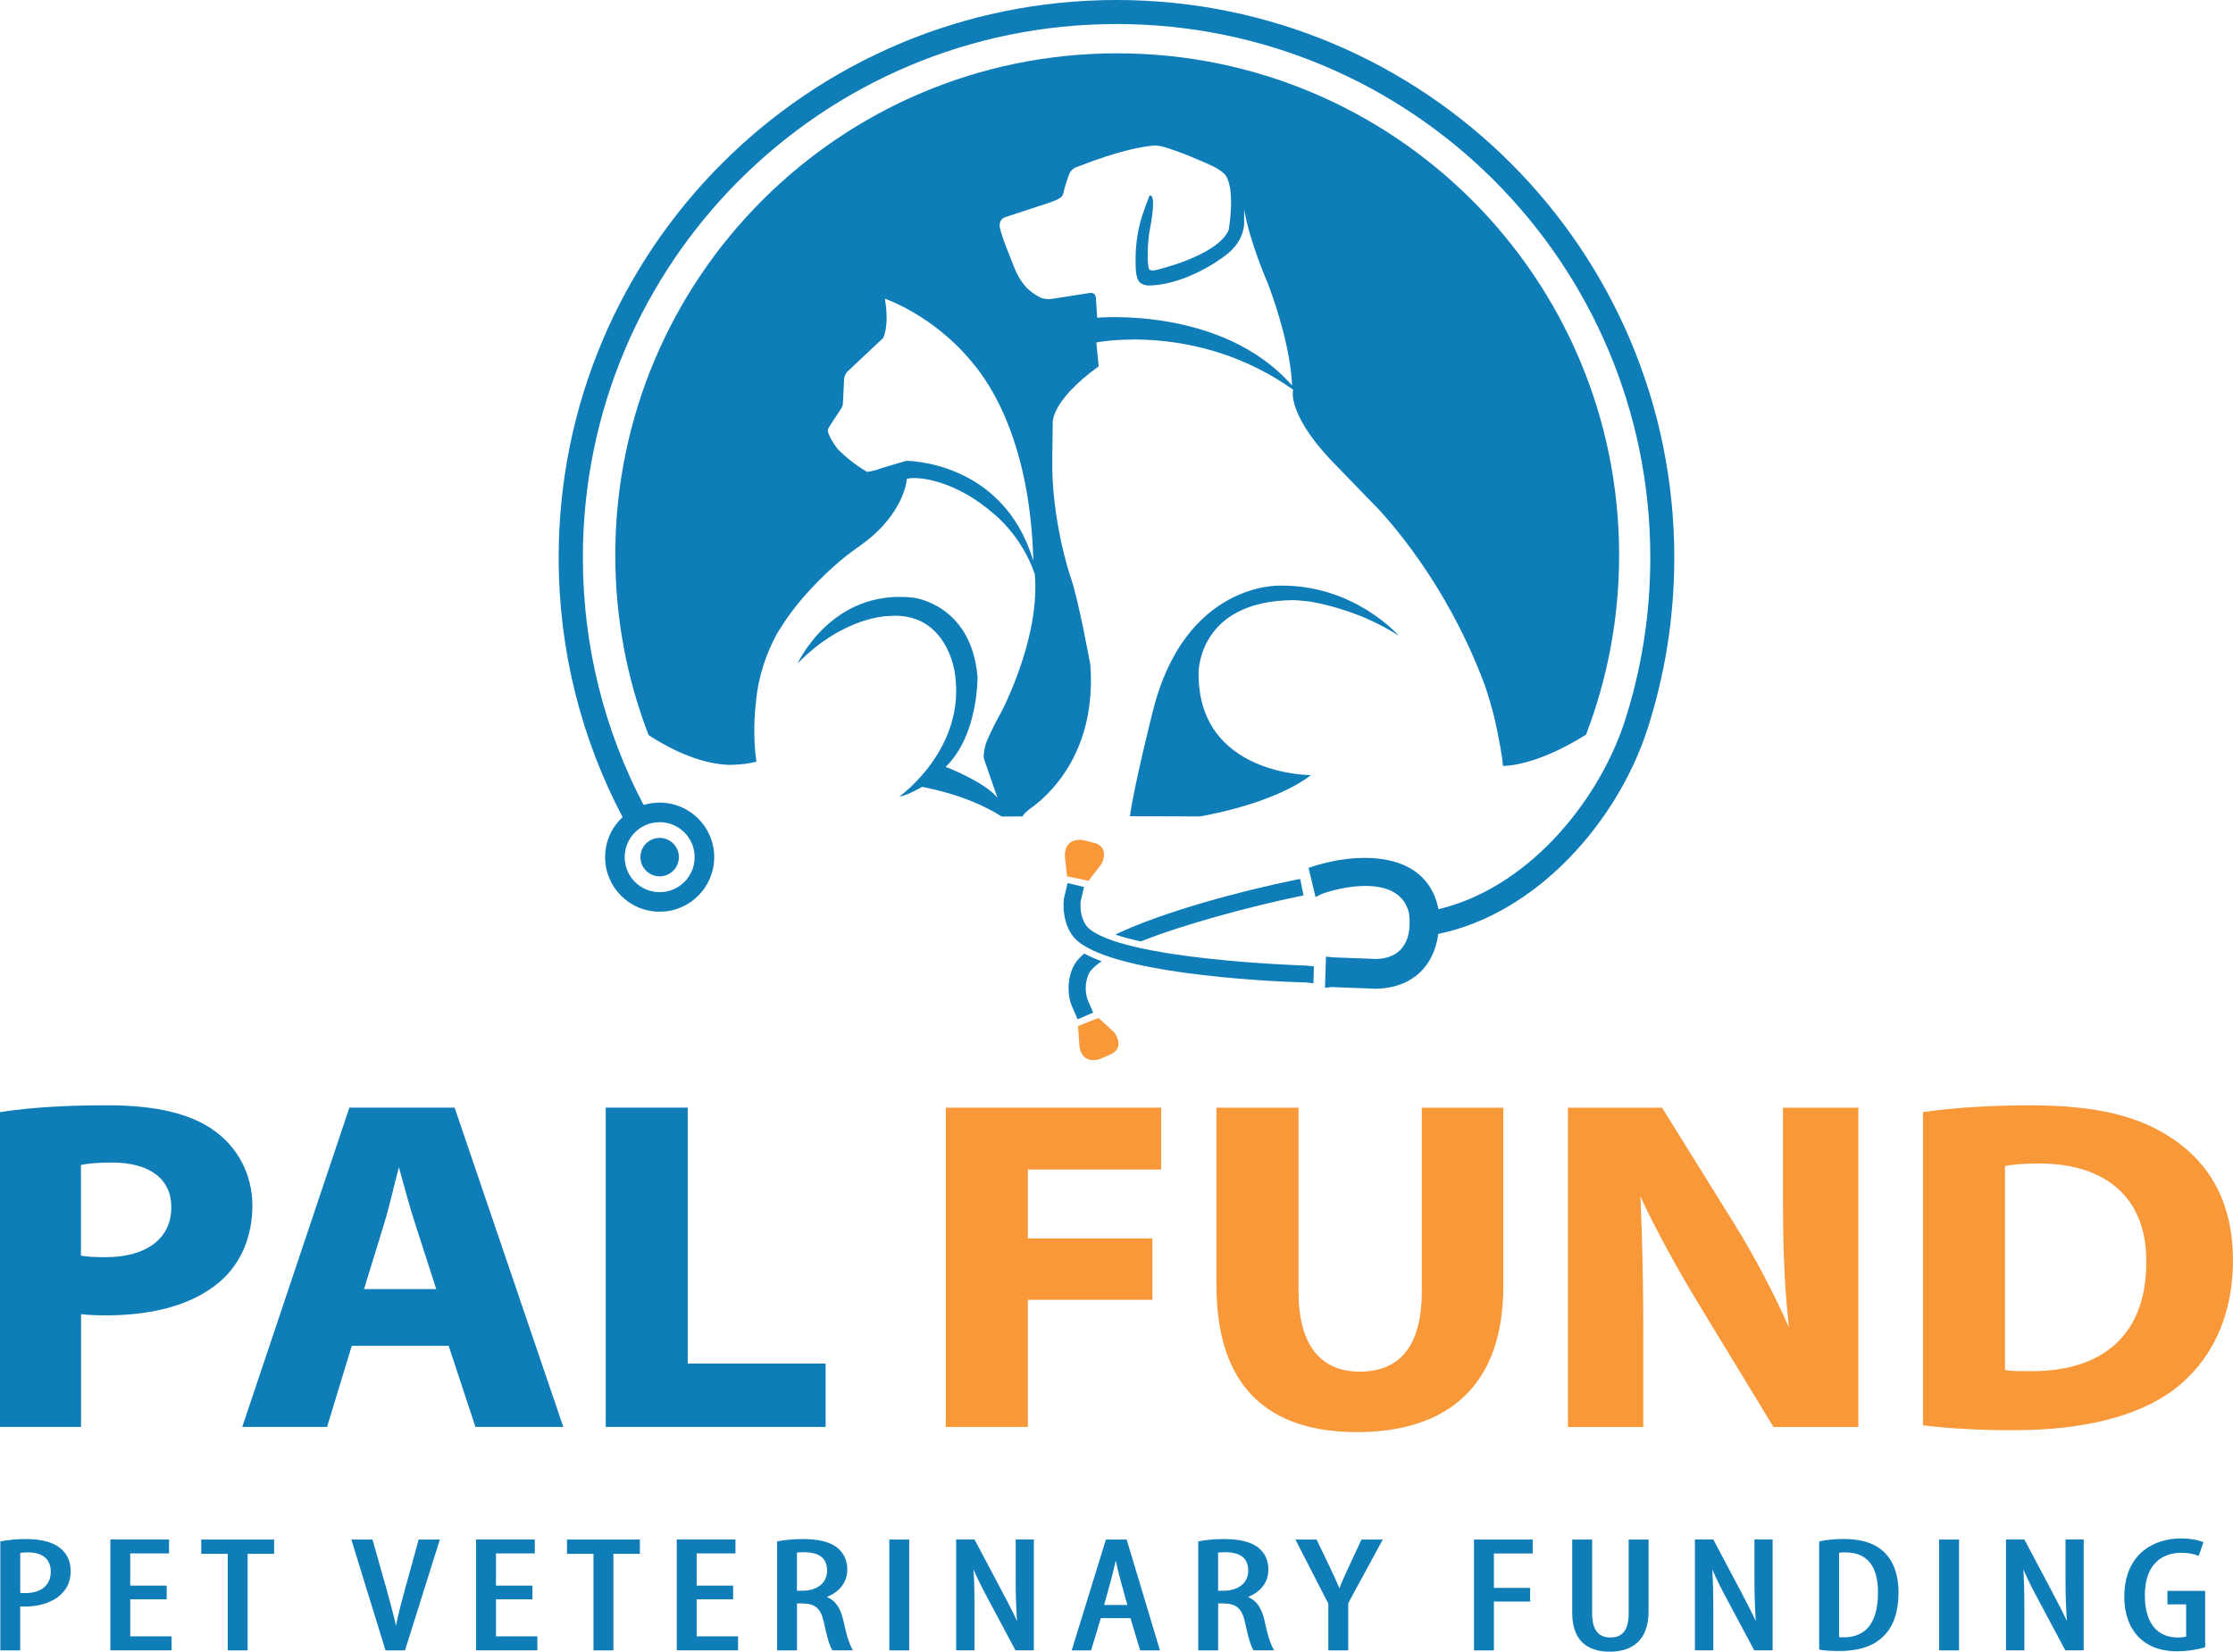 <svg xmlns="http://www.w3.org/2000/svg" xmlns:xlink="http://www.w3.org/1999/xlink" id="Layer_1" x="0px" y="0px" viewBox="0 0 399.47 295.55" style="enable-background:new 0 0 399.47 295.55;" xml:space="preserve"><style type="text/css">	.st0{fill:#0F7DB8;}	.st1{fill:#F89838;}</style><g>	<g>		<path class="st0" d="M160.72,82.88l1.39-0.42c0,0,17.38-0.1,22.75,17.93c-0.62-23.79-9.56-33.91-11.2-35.86   c-6.88-8.23-15.36-11.08-15.36-11.08c0.86,5.05-0.33,7.06-0.33,7.06l-6.37,5.98c-0.31,0.34-0.51,0.77-0.59,1.28l-0.22,4.41   c0,0,0,0.52-0.26,0.84l-2.28,3.5c0,0-0.32,0.5-0.03,1.04c0.21,0.58,0.67,1.52,1.65,2.81c1.52,1.53,3.27,2.89,5.24,4.07   c0.72-0.08,1.61-0.29,2.7-0.71L160.72,82.88z M217.4,29.96c-0.08-0.05-0.41-0.21-0.5-0.25c-2.3-1.06-5.87-2.6-8.87-3.47   c-0.26-0.07-1.02-0.23-1.58-0.19c-1.65,0.11-5.88,0.72-13.69,3.79c-0.09,0.03-0.38,0.14-0.44,0.17c-0.37,0.17-0.65,0.49-0.81,0.69   c-0.09,0.11-0.2,0.36-0.23,0.45c-0.47,1.24-0.83,2.4-1.08,3.49c-0.02,0.07-0.08,0.27-0.14,0.36c-0.07,0.1-0.17,0.23-0.29,0.34   c-0.06,0.05-0.3,0.19-0.37,0.23c-0.15,0.07-0.31,0.15-0.49,0.24c-0.13,0.06-0.75,0.31-1.2,0.46c-1.75,0.59-5.94,1.96-7.94,2.61   c-0.68,0.22-1.1,1.02-0.88,1.95c0.23,0.94,0.7,2.47,1.69,4.82c0.69,1.63,1.17,3.61,2.78,5.5c0.77,0.9,1.78,1.59,2.75,2.09   c0.4,0.18,0.94,0.25,1.31,0.28c0.26,0.02,1.05-0.08,1.05-0.08l6.68-1.05c0.23-0.01,0.84,0.15,0.9,0.88l0.23,3.58   c0,0,22.41-2.09,34.85,12.13c0,0,0.08-6.49-4.33-18.31c0,0-3.13-7-4.23-13.16l0,2.31c0.01,0.22,0.06,3.42-3.39,5.92   c-3.64,2.74-9.04,5.33-13.77,5.35c-0.27,0-1.15-0.12-1.65-0.71c-0.39-0.56-0.5-1.32-0.56-1.97c-0.05-0.58-0.07-2.72-0.01-3.63   c0.15-2.28,0.6-4.69,1.3-6.64c0.01-0.02,0.19-0.5,0.38-1.06c0.1-0.29,0.54-1.55,0.67-1.82c0.06-0.12,0.1-0.25,0.13-0.27   c0.13-0.07,0.26,0,0.38,0.19c0.05,0.11,0.7,0.65-0.42,6.29c-0.19,1.07-0.54,4.81-0.11,6.57c0.02,0.09,0.1,0.28,0.31,0.31   c0.32,0.06,0.65,0.06,0.97-0.03c0.1-0.02,10.99-2.53,13-7.15c0.1-0.59,1.27-7.7-0.73-10.02C218.63,30.72,217.96,30.28,217.4,29.96   z M110.07,99.33c0-49.59,40.2-89.79,89.79-89.79c49.59,0,89.79,40.2,89.79,89.79c0,11.32-2.1,22.16-5.92,32.13   c-9.32,5.85-14.88,5.59-14.88,5.59c0-1.28-0.74-5.03-1.33-7.81c-0.39-1.85-1.5-5.55-1.91-6.66   c-7.73-20.75-20.23-32.73-20.23-32.73l-7.55-7.8c-7.72-8.37-6.49-12.31-6.49-12.31c-17.07-12.15-35.21-8.46-35.21-8.46l0.41,4.27   c-9.03,6.57-8.21,10.43-8.21,10.43l-0.08,5.83c-0.25,11,3.2,21.26,3.2,21.26c1.4,3.69,3.61,15.92,3.61,15.92   c1.08,15.08-6.75,22.73-10.37,25.43c-1.18,0.78-1.61,1.37-1.77,1.67l-3.73,0.02c-2.66-1.71-7.2-3.93-14.23-5.31   c0,0-2.7,1.58-4.08,1.75c0,0,12.11-8.6,9.91-22.26c0,0-1.39-10.94-11.82-10.06c0,0-7.95-0.02-16.26,8.46   c0,0,6.06-13.37,20.65-11.75c0,0,10.35,1.1,11.51,14.09c0,0,0.22,10.42-5.69,16.19c0,0,7.07,2.72,9.27,5.56l-2.38-6.85   c0,0-0.11-0.42-0.1-0.62c0.02-0.41,0.1-1.21,0.38-2.21c0.14-0.49,1.32-3.01,1.96-4.18c0.53-0.97,1.1-2.04,1.53-2.95   c2.24-4.83,5.93-14.27,5.31-22.82l-0.04-0.41c-2.28-6.86-7.33-10.8-7.33-10.8c-6.64-5.84-13.41-6.83-15.56-6.26   c-0.09,1.72-1.6,7.19-8.26,11.9c-0.43,0.31-2.2,1.54-3.49,2.63c-2.74,2.32-7.54,6.81-10.85,12.19c-0.2,0.32-0.39,0.61-0.56,0.87   c-1.96,3.6-3.43,7.74-3.82,12.36c0,0-0.73,5.08,0.08,10.67c-1.16,0.29-2.33,0.46-3.51,0.5c0,0-6.18,1.04-15.78-5.27   C112.17,121.55,110.07,110.69,110.07,99.33z M214.66,146.09c-4.15-0.02-8.32-0.02-12.52-0.03c0.73-5.51,4.07-18.7,4.07-18.7   c5.75-23.31,22.82-22.57,22.82-22.57c13.32-0.14,21.18,8.95,21.18,8.95c-6.17-3.97-12.46-5.47-15.38-6.01   c-1-0.18-2.96-0.34-3.52-0.34c-17.04,0.15-16.89,13-16.89,13c-0.16,18.39,20.11,18.31,20.11,18.31   C228.13,143.57,217.09,145.67,214.66,146.09z"></path>		<g>			<path class="st1" d="M194.73,157.61l-3.84-0.8l-0.38-3.53c-0.08-1.97,0.95-3.06,2.78-2.99c0.32,0.01,0.54,0.06,0.54,0.06    l1.93,0.47c1.96,0.51,2.06,2.32,1.3,3.76L194.73,157.61z M196.51,182.15l2.82,2.59c0,0,0.14,0.18,0.29,0.44    c0.74,1.31,0.73,2.73-0.92,3.48l-1.82,0.8c0,0-0.21,0.08-0.52,0.15c-1.79,0.39-3-0.51-3.26-2.46l-0.24-3.55L196.51,182.15z"></path>			<path class="st0" d="M118.01,143.62c5.39,0,9.76,4.37,9.76,9.76c0,5.39-4.37,9.76-9.76,9.76c-5.39,0-9.76-4.37-9.76-9.76    c0-2.83,1.2-5.38,3.13-7.16c-7.3-13.87-11.44-29.66-11.44-46.42C99.94,44.68,144.62,0,199.73,0c55.12,0,99.79,44.68,99.79,99.79    c0,10.78-1.71,21.16-4.87,30.89c-5.41,16.46-19.75,32.81-37.35,36.44c-0.74,5.54-4.37,9.61-11.05,9.81l-8.14-0.31l-1.08,0.15    l0.18-5.6l1.3,0.14l7.77,0.29c5.11-0.19,6.36-4.17,5.76-8.29c-1.62-6.53-10.93-5-15.58-3.35l-1.12,0.56l-1.25-5.23    c7.79-2.72,20.67-3.6,23.16,6.96c0,0,0.03,0.16,0.07,0.44c15.58-3.66,28.32-18.6,33.25-33.36c3.03-9.3,4.66-19.24,4.66-29.55    c0-52.73-42.75-95.48-95.48-95.48c-52.73,0-95.48,42.75-95.48,95.48c0,15.97,3.93,31.03,10.86,44.26    C116.03,143.77,117,143.62,118.01,143.62z M118.01,147.12c-3.45,0-6.26,2.8-6.26,6.26s2.8,6.26,6.26,6.26    c3.46,0,6.26-2.8,6.26-6.26S121.46,147.12,118.01,147.12z M114.57,153.37c0-1.9,1.54-3.44,3.44-3.44c1.9,0,3.44,1.54,3.44,3.44    c0,1.9-1.54,3.44-3.44,3.44C116.11,156.81,114.57,155.27,114.57,153.37z M194.95,173.92c-0.79,1.37-0.93,3.28-0.42,4.88    l1.03,2.39l-2.78,1.2l-1.13-2.6c-0.84-2.34-0.6-5.52,0.79-7.56c0.44-0.6,0.97-1.12,1.53-1.6c0.91,0.49,1.96,0.95,3.11,1.37    C196.3,172.53,195.52,173.15,194.95,173.92z M232.39,160.39c-8.43,1.74-20.74,5.04-28.31,8.07c-1.69-0.37-3.23-0.78-4.57-1.23    c8.89-4.21,22.67-7.83,32.28-9.8l0.81-0.14l0.59,2.95L232.39,160.39z M233.83,172.79l1.21,0.13l-0.07,3.03l-1.23-0.14    c-8.9-0.24-35.19-1.79-41.31-7.73c-1.8-1.84-2.4-4.86-2.1-7.3l0.66-2.77l2.94,0.71l-0.6,2.51c-0.18,1.91,0.25,3.52,1.26,4.73    C200.71,171.77,233.36,172.77,233.83,172.79z"></path>		</g>	</g>	<g>		<path class="st0" d="M3.62,295.32H0.06v-19.5c1.57-0.3,3.01-0.42,4.61-0.42c2.41,0,4.49,0.43,5.92,1.48   c1.36,0.98,2.05,2.47,2.05,4.21c0,1.85-0.61,3.12-1.67,4.15c-1.5,1.5-3.98,2.23-6.34,2.23c-0.38,0-0.7,0-1.02-0.01V295.32z    M4.98,277.78c-0.55,0-1.01,0.04-1.36,0.09v7.15c0.25,0.03,0.5,0.05,0.86,0.05c2.83,0,4.6-1.35,4.6-3.85   C9.08,279.42,8.1,277.78,4.98,277.78z M387.73,284.67h6.76v10.08c-1.54,0.47-3.32,0.73-4.92,0.73c-2.31,0-4.51-0.46-6.31-1.95   c-1.98-1.55-3.27-4.3-3.23-7.89c0.04-7.69,5.39-10.35,10.09-10.35c1.44,0,2.74,0.15,4.07,0.67l-0.85,2.44   c-1.13-0.42-1.95-0.54-3.19-0.54c-3.09,0-6.45,1.79-6.45,7.59c0,5.79,2.93,7.56,5.87,7.56c0.75,0,1.24-0.08,1.52-0.15v-5.77h-3.35   V284.67z M369.75,290.06c-0.16-2.42-0.24-4.61-0.24-7.41v-7.18h3.25v19.84h-3.29l-5.02-9.41c-0.82-1.53-1.69-3.23-2.48-5.05   c0.13,2.05,0.18,4.27,0.18,7.51v6.95h-3.29v-19.84h3.29l4.86,9.18C367.89,286.3,368.92,288.27,369.75,290.06z M346.9,295.32   v-19.84h3.56v19.84H346.9z M330.09,277.78c-0.37,0-0.77,0.02-1.09,0.06v15.11c0.32,0.03,0.62,0.03,0.82,0.03   c3.1,0,6.14-1.6,6.14-7.99C335.97,280.24,334.04,277.78,330.09,277.78z M329.05,295.43c-1.21,0-2.42-0.05-3.61-0.24v-19.37   c1.46-0.32,2.81-0.43,4.3-0.43c2.77,0,4.76,0.52,6.25,1.5c2.11,1.35,3.64,3.94,3.64,8.04c0,4.47-1.49,6.96-3.23,8.34   C334.64,294.77,332.1,295.43,329.05,295.43z M314.1,290.06c-0.16-2.42-0.24-4.61-0.24-7.41v-7.18h3.25v19.84h-3.29l-5.02-9.41   c-0.82-1.53-1.69-3.23-2.48-5.05c0.13,2.05,0.18,4.27,0.18,7.51v6.95h-3.29v-19.84h3.29l4.86,9.18   C312.23,286.3,313.26,288.27,314.1,290.06z M281.26,288.6v-13.12h3.56v13.2c0,3.33,1.44,4.33,3.25,4.33   c1.99,0,3.29-1.08,3.29-4.33v-13.2h3.56v12.86c0,5.18-2.93,7.21-6.93,7.21C283.95,295.55,281.26,293.54,281.26,288.6z    M267.25,295.32h-3.56v-19.84h10.5v2.5h-6.94v6.15h6.48v2.45h-6.48V295.32z M239.61,284.22c0.49-1.28,1.07-2.55,1.67-3.83   l2.28-4.91h3.81l-6.18,11.39v8.45h-3.56v-8.36l-5.89-11.48h3.79l2.39,4.99C238.49,281.64,239.09,282.93,239.61,284.22z    M219.16,277.75c-0.46,0-0.91,0.02-1.25,0.07v6.83h0.94c2.75,0,4.45-1.46,4.45-3.56C223.3,279.06,222.24,277.78,219.16,277.75z    M223.27,285.77c1.59,0.64,2.46,2.07,2.97,4.3c0.37,1.7,0.79,3.69,1.69,5.24h-3.68c-0.71-1.05-1.32-4.07-1.52-5   c-0.55-2.51-1.56-3.39-3.95-3.39h-0.86v8.4h-3.56v-19.5c1.51-0.31,3.03-0.42,4.57-0.42c2.6,0,4.61,0.4,6.04,1.43   c1.35,1.03,1.93,2.41,1.93,4.01C226.9,283.21,225.53,284.81,223.27,285.77z M199.6,279.24c-0.26,1.19-0.56,2.43-0.83,3.44   l-1.25,4.51h4.16l-1.25-4.51C200.13,281.61,199.85,280.4,199.6,279.24z M203.97,295.32l-1.74-5.77h-5.3l-1.74,5.77h-3.47   l6.12-19.84h3.71l5.96,19.84H203.97z M181.94,290.06c-0.16-2.42-0.24-4.61-0.24-7.41v-7.18h3.25v19.84h-3.29l-5.02-9.41   c-0.82-1.53-1.69-3.23-2.48-5.05c0.13,2.05,0.18,4.27,0.18,7.51v6.95h-3.29v-19.84h3.29l4.86,9.18   C180.08,286.3,181.11,288.27,181.94,290.06z M159.09,295.32v-19.84h3.56v19.84H159.09z M143.82,277.75   c-0.46,0-0.91,0.02-1.25,0.07v6.83h0.94c2.75,0,4.45-1.46,4.45-3.56C147.96,279.06,146.9,277.78,143.82,277.75z M147.93,285.77   c1.59,0.64,2.46,2.07,2.97,4.3c0.37,1.7,0.79,3.69,1.69,5.24h-3.68c-0.71-1.05-1.32-4.07-1.52-5c-0.55-2.51-1.56-3.39-3.95-3.39   h-0.86v8.4h-3.56v-19.5c1.51-0.31,3.04-0.42,4.58-0.42c2.6,0,4.61,0.4,6.04,1.43c1.35,1.03,1.93,2.41,1.93,4.01   C151.56,283.21,150.19,284.81,147.93,285.77z M124.63,283.73h6.52v2.45h-6.52v6.63h7.4v2.5h-10.96v-19.84h10.5v2.5h-6.94V283.73z    M109.73,295.32h-3.56v-17.28h-4.74v-2.56h13.04v2.56h-4.74V295.32z M88.73,283.73h6.52v2.45h-6.52v6.63h7.4v2.5H85.17v-19.84   h10.5v2.5h-6.94V283.73z M70.84,290.91c0.41-2.13,1.01-4.33,1.53-6.25l2.53-9.18h3.79l-6.24,19.84h-3.48l-6.12-19.84h3.79   l2.61,9.24C69.75,286.54,70.38,288.78,70.84,290.91z M44.3,295.32h-3.56v-17.28H36v-2.56h13.04v2.56H44.3V295.32z M23.3,283.73   h6.52v2.45H23.3v6.63h7.4v2.5H19.74v-19.84h10.5v2.5H23.3V283.73z"></path>		<path class="st1" d="M183.87,255.33H169.2v-57.13h38.52v11.07h-23.84v12.33h22.28v10.99h-22.28V255.33z M364.74,208.19   c-2.92,0-4.86,0.22-6.06,0.45v36.51c1.49,0.25,3.08,0.2,4.59,0.2c12.57,0.08,20.69-6.19,20.69-19.51   C384.06,214.3,376.67,208.19,364.74,208.19z M360.23,255.92c-5.45,0-10.82-0.22-16.22-0.87V199c6.17-0.9,13.06-1.21,19.26-1.21   c11.81,0,19.52,1.93,25.57,6.09c6.53,4.42,10.62,11.47,10.62,21.55c0,10.91-4.37,18.46-10.43,23.13   C382.43,253.57,372.41,255.92,360.23,255.92z M320.04,237.53c-0.82-7.13-1.07-14.43-1.07-22.5v-16.82h13.48v57.13h-15.19   l-13.34-21.95c-3.56-5.84-7.46-12.85-10.47-19.3c0.34,7.25,0.52,15,0.52,23.93v17.32h-13.48v-57.13h16.84l12.97,20.86   C313.82,224.74,317.33,231.4,320.04,237.53z M217.62,230.04v-31.83h14.67v32.84c0,9.64,3.98,14.39,10.94,14.39   c7.14,0,11.12-4.5,11.12-14.39v-32.84h14.58v32c0,17.62-9.81,26.05-26.16,26.05C226.96,256.26,217.62,248.24,217.62,230.04z"></path>		<path class="st0" d="M14.49,255.33H0V199c6.24-0.97,13-1.22,19.26-1.22c8.68,0,14.92,1.51,19.14,4.59   c4.03,2.9,6.75,7.69,6.75,13.33c0,5.61-2.06,10.39-5.81,13.64c-4.86,4.18-12.03,6.03-20.35,6.03c-1.7,0-3.25-0.07-4.49-0.21   V255.33z M19.99,208.02c-2.64,0-4.47,0.21-5.51,0.44v16.22c1.12,0.21,2.51,0.28,4.4,0.28c7.37,0,11.77-3.38,11.77-8.93   C30.66,211.06,26.91,208.02,19.99,208.02z M147.7,255.33h-39.34v-57.13h14.67v45.8h24.67V255.33z M71.36,208.85   c-0.86,3.24-1.72,7.16-2.67,10.21l-3.57,11.61h12.92l-3.74-11.61C73.27,215.93,72.24,212.07,71.36,208.85z M85.05,255.33   l-4.79-14.51H62.93l-4.42,14.51H43.34l19.16-57.13h18.83l19.44,57.13H85.05z"></path>	</g></g></svg>